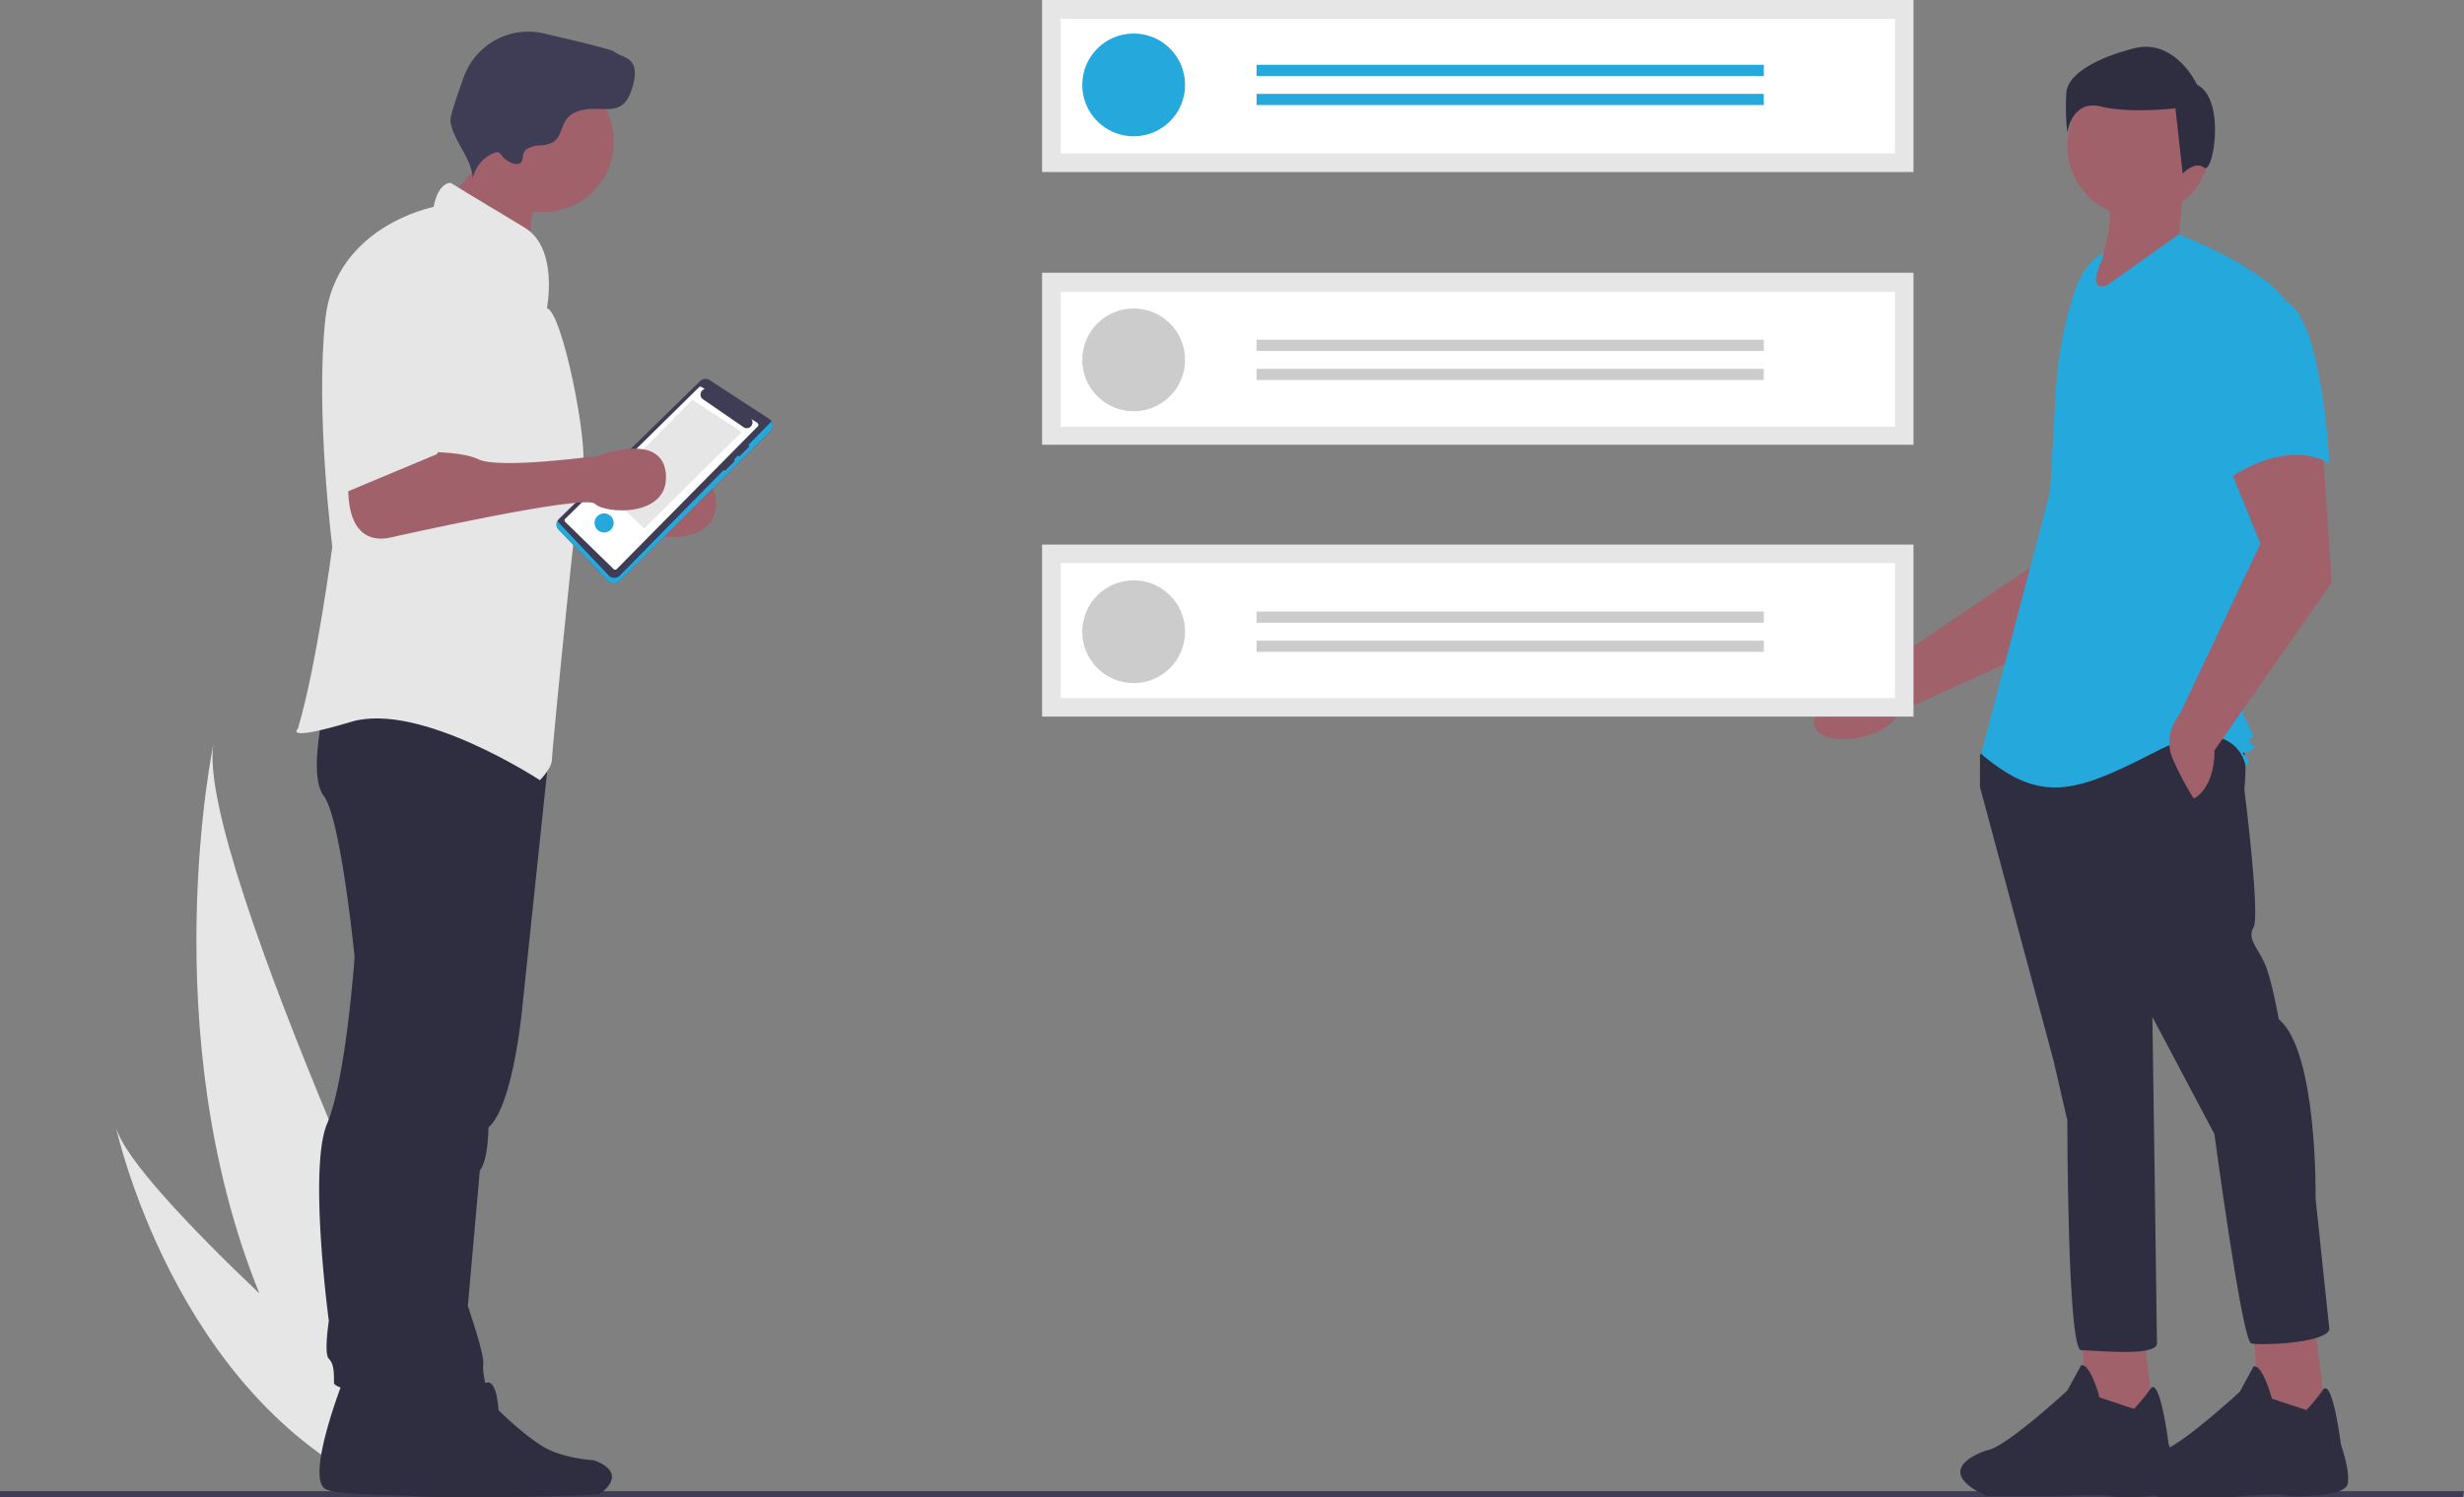 <svg xmlns="http://www.w3.org/2000/svg" viewBox="0 0 859.48 522.35"><rect x="0" y="0" width="859.48" height="522.35" fill="#808080" stroke="none"/><defs><style>.cls-1{fill:#3f3d56;}.cls-2{fill:#a0616a;}.cls-3{fill:#2f2e41;}.cls-4{fill:#25a8dc;}.cls-5{fill:#e6e6e6;}.cls-6{fill:#fff;}.cls-7{fill:#ccc;}</style></defs><title>Marketing digital personalizado</title><g id="Capa_2" data-name="Capa 2"><g id="a1abe23f-2807-4f9c-a5d8-6f58febb0620"><polygon class="cls-1" points="859.08 522.35 0 522.35 0 520.17 859.48 520.17 859.08 522.35"></polygon><path class="cls-2" d="M750.15,175.4l-21.74,43-65,29.55c-6.95,11.73-29,12.63-30.61,5-1.8-8.51,26.79-22.21,26.79-22.21L714,194.05l4.75-31.66Z"></path><polygon class="cls-2" points="747.58 464.21 751.59 496.29 728.34 497.89 725.93 464.21 747.58 464.21"></polygon><path class="cls-3" d="M744.37,491.48a63.22,63.22,0,0,0,5.74-7c3.33-4.61,6.29,19,6.29,19s3.21,9.63,2.41,14.44-19.25,4.81-22.45,4-19.25,0-19.25,0H693.06c-20.85-9.63,0-16,0-16,6.41-.8,28.06-20.85,28.06-20.85l4.81-8.82c3.21-.8,6.42,11.23,6.42,11.23Z"></path><polygon class="cls-2" points="807.72 464.62 811.73 496.69 788.48 498.29 786.07 464.62 807.72 464.62"></polygon><path class="cls-3" d="M804.51,491.88a62.31,62.31,0,0,0,5.74-7c3.33-4.61,6.29,19.05,6.29,19.05s3.21,8.82,2.4,13.63-19.24,4.81-22.45,4-19.24.8-19.24.8H753.19c-20.84-9.62,0-16,0-16,6.42-.8,28.07-20.85,28.07-20.85l4.81-8.82c3.21-.8,6.41,11.23,6.41,11.23Z"></path><path class="cls-3" d="M781.26,257.75c3.21,4,1.6,17.64,1.6,17.64s5.61,44.1,3.21,48.11,1.6,7.21,4,12.83,4.81,19.24,4.81,19.24c13.63,11.22,12.83,62.54,12.83,62.54l4.81,45.7c-1.6,4.82-24.06,5.62-27.26,4.82s-12.83-73-12.83-73l-21.65-40.89s1.6,109,1.6,113.86-21.65,2.4-26.46,2.4-4.81-80.18-4.81-80.18L716.31,370l-25.66-95.42V263.36l4-5.61S778.05,253.74,781.26,257.75Z"></path><circle class="cls-2" cx="745.98" cy="50.88" r="24.86"></circle><path class="cls-2" d="M733.55,62.5c5,11.22,2.05,26.89-8,44.1l40.89-19.24L760,81.75l1.6-16Z"></path><path class="cls-4" d="M733.55,88.16c-5.36,3.19-8.56,9-10.4,15a142.26,142.26,0,0,0-6.1,33.93l-1.94,34.47L691.05,263c20.85,17.64,32.88,13.63,60.94-.8S783.26,267,783.26,267s2.41-.8,0-3.21,0,0,2.41-2.41,0,0-.8-2.4,0-.8.8-1.6-3.21-8-3.21-8l6.42-60.14,8-85C787.27,92.17,760,81.75,760,81.75L735.15,99.39c-8,3.2-1.6-9.62-1.6-9.62Z"></path><path class="cls-2" d="M810.12,155.11l3.21,48.11-40.89,58.54c0,13.63-7.22,16.83-7.22,16.83A105.57,105.57,0,0,1,758,265c-4-8.82,2.4-16,2.4-16l28.06-59.34-12-29.67Z"></path><path class="cls-4" d="M796.49,104.6c13.63,4.81,16,56.93,16,56.93-16-8.82-35.28,5.61-35.28,5.61s-4-13.63-8.82-31.27A30.67,30.67,0,0,1,774.84,107S782.86,99.79,796.49,104.6Z"></path><path class="cls-3" d="M768.83,58.49c-3.16-2.53-7.48,2.07-7.48,2.07l-2.53-22.78s-15.82,1.9-26-.63-11.71,9.17-11.71,9.17a80.62,80.62,0,0,1-.31-14.24c.63-5.69,8.86-11.39,23.41-15.18s22.15,12.65,22.15,12.65C776.54,34.62,772,61,768.83,58.49Z"></path><path class="cls-5" d="M40.4,393.06c2.74,10.85,26,35.25,50.08,58.16-37.08-91.59-16-191.82-16-191.82C67.65,298.76,162,496.87,162,496.87l-21.49,12.67-7.26,10.22C60.48,486.33,40.4,393.06,40.4,393.06Z"></path><rect class="cls-5" x="363.49" y="189.97" width="303.97" height="60.01"></rect><rect class="cls-5" x="363.49" y="95.14" width="303.97" height="60.01"></rect><rect class="cls-5" x="363.49" width="303.97" height="60.01"></rect><path class="cls-6" d="M370,53.53H661v-47H370Z"></path><path class="cls-6" d="M370,148.89H661V101.83H370Z"></path><path class="cls-6" d="M370,243.51H661V196.45H370Z"></path><circle class="cls-4" cx="395.44" cy="29.62" r="17.93"></circle><rect class="cls-4" x="438.31" y="22.6" width="176.93" height="3.9"></rect><rect class="cls-4" x="438.31" y="32.74" width="176.93" height="3.9"></rect><circle class="cls-7" cx="395.44" cy="125.54" r="17.93"></circle><rect class="cls-7" x="438.31" y="118.52" width="176.93" height="3.9"></rect><rect class="cls-7" x="438.31" y="128.66" width="176.93" height="3.9"></rect><circle class="cls-7" cx="395.44" cy="220.37" r="17.93"></circle><rect class="cls-7" x="438.31" y="213.35" width="176.93" height="3.9"></rect><rect class="cls-7" x="438.31" y="223.49" width="176.93" height="3.9"></rect><path class="cls-2" d="M139.38,173.12s-4.19,26.34,13.17,23.95c0,0,68.86-15.57,72.45-12s25.93,4.82,24.76-10.33-23.56-6.43-23.56-6.43-34.73,4.79-41.92,1.2-27.54-2.4-27.54-2.4Z"></path><path class="cls-3" d="M191.92,259l-9.54,90.59s-3,35.92-12,43.7c0,0,0,11.38-3,15l-4.19,47.3s6,17.37,5.38,20.36,2.4,12.57,1.8,13.77-28.74,0-28.74,0l6-96.4,18.56-134.11Z"></path><path class="cls-3" d="M139.47,484.83s-12.56,31.66-6,35.48,75.34,1.09,75.34,1.09,11.47-7.09-1.63-12c0,0-10.92-.54-18-4.91s-15.29-12.56-15.29-12.56-.54-12-4.91-9.28a11.21,11.21,0,0,0-4.91,7.64Z"></path><path class="cls-3" d="M120.11,480.53s-13.77,34.73-6.59,38.92,82.63,1.2,82.63,1.2,12.57-7.79-1.8-13.18c0,0-12-.59-19.76-5.38s-16.76-13.77-16.76-13.77-.6-13.18-5.39-10.18a12.28,12.28,0,0,0-5.39,8.38Z"></path><path class="cls-3" d="M175.79,257.8s-6.59,61.67-9.58,74.84A170.87,170.87,0,0,0,162.62,359s-.6,19.16-6,24.55a16.16,16.16,0,0,0-4.79,12s-5.39,60.47-2.39,67.66,7.05,16.52,4.06,21.31-37,1.44-37-2.15,0-6.59-1.79-8.38,0-13.18,0-13.18-7.19-53.28-.6-68.85,9.58-58.08,9.58-58.08-4.79-48.5-10.78-56.28,1.2-35.33,1.2-35.33Z"></path><path class="cls-2" d="M158.93,66.29c.7,1.58,2.37,2.47,3.88,3.3,8.79,4.84,16.15,11.87,23.4,18.81a27.5,27.5,0,0,1,1.09-18.58c.87-2,2-4.16,1.38-6.25a7.82,7.82,0,0,0-3-3.64,95.58,95.58,0,0,0-9.26-6.31c-2.25-1.34-6.85-4.91-9.43-4.53-.13,3.48-.2,6.59-1.72,9.84C164.87,59.7,159.2,66.89,158.93,66.29Z"></path><circle class="cls-2" cx="189.56" cy="49.44" r="24.55"></circle><path class="cls-5" d="M190.76,107.52s4.19-21-7.79-28.14-25.74-15.57-25.74-15.57-4.19-.6-6,8.38c0,0-34.13,6.59-37.72,38.92s2.4,79.63,2.4,79.63-5.39,41.31-12,63.47c0,0-5.39,4.79,18.56-2.4s65.86,20.36,65.86,20.36,4.19-4.19,4.19-7.19,9-94,10.78-102.38S196.15,108.71,190.76,107.52Z"></path><path class="cls-1" d="M183.78,52a10.23,10.23,0,0,1,4.81-1.29,9.1,9.1,0,0,0,4.76-1.41c2.32-1.78,2.49-5.22,4.19-7.61,2.45-3.44,7.35-3.86,11.58-3.69,2.59.11,5.37.26,7.55-1.13s3.25-4.15,4-6.69c.89-3,1.46-6.7-.74-8.94-1.54-1.55-4-1.86-5.67-3.22-.92-.74-13.11-3.7-24.56-6.36a23.92,23.92,0,0,0-27.9,15.14c-2.64,7.27-4.91,14.1-4.68,15.57,1.12,7.06,7.37,12.67,7.8,19.81a12.17,12.17,0,0,1,7.42-8.83,2.32,2.32,0,0,1,1.51-.18c.62.2,1,.82,1.37,1.34,1,1.36,4.25,3.43,6.08,2.46C182.94,56.08,181.72,53.36,183.78,52Z"></path><path class="cls-1" d="M195,181a2.73,2.73,0,0,0-.05,3.84l17.26,17.87a2.73,2.73,0,0,0,3.85.07l0,0,52.67-52.45a2.72,2.72,0,0,0,0-3.85,2.17,2.17,0,0,0-.44-.36l-20.71-13.49a2.71,2.71,0,0,0-3.4.33Z"></path><path class="cls-4" d="M269.12,146.91a2.54,2.54,0,0,1-.36.45l-52.55,53.43a2.72,2.72,0,0,1-3.85,0l0,0L194.7,182.15a2.51,2.51,0,0,1-.32-.41,2.44,2.44,0,0,0,.57,3.13l17.26,17.87a2.73,2.73,0,0,0,3.85.07l0,0,52.67-52.45a2.71,2.71,0,0,0,.36-3.42Z"></path><path class="cls-6" d="M264.25,147.56l-2.15-1.37a2,2,0,0,1-2.94,2.68l-13.87-9.53a2,2,0,0,1,.54-3.63l-1.1-.7a.74.74,0,0,0-.93.1L197.14,181a.74.74,0,0,0,0,1.05h0l16.94,16.51a.75.75,0,0,0,1,0l49.23-49.82a.74.74,0,0,0,0-1.05A.58.58,0,0,0,264.25,147.56Z"></path><polygon class="cls-5" points="210.39 170.84 224.71 184.34 258.75 150.7 241.47 139.45 210.39 170.84"></polygon><path class="cls-1" d="M257.43,159a.5.5,0,0,0,.7,0l3-3a.49.49,0,0,0-.7-.7l-3,3A.5.5,0,0,0,257.43,159Z"></path><path class="cls-1" d="M252.42,164a.5.5,0,0,0,.7,0l3-3a.49.49,0,0,0-.7-.7l-3,3A.48.48,0,0,0,252.42,164Z"></path><circle class="cls-4" cx="210.72" cy="182.43" r="3.34"></circle><path class="cls-2" d="M121.9,163.8s-4.19,26.34,13.18,23.95c0,0,68.85-15.57,72.44-12s25.93,4.82,24.76-10.33S208.72,159,208.72,159s-34.73,4.79-41.91,1.2-27.54-2.4-27.54-2.4Z"></path><path class="cls-5" d="M146.45,80.57s-26.94,3-26.94,41.91v49.7l32.93-13.77S166.21,126.08,165,117.1,164.41,81.77,146.45,80.57Z"></path></g></g></svg>